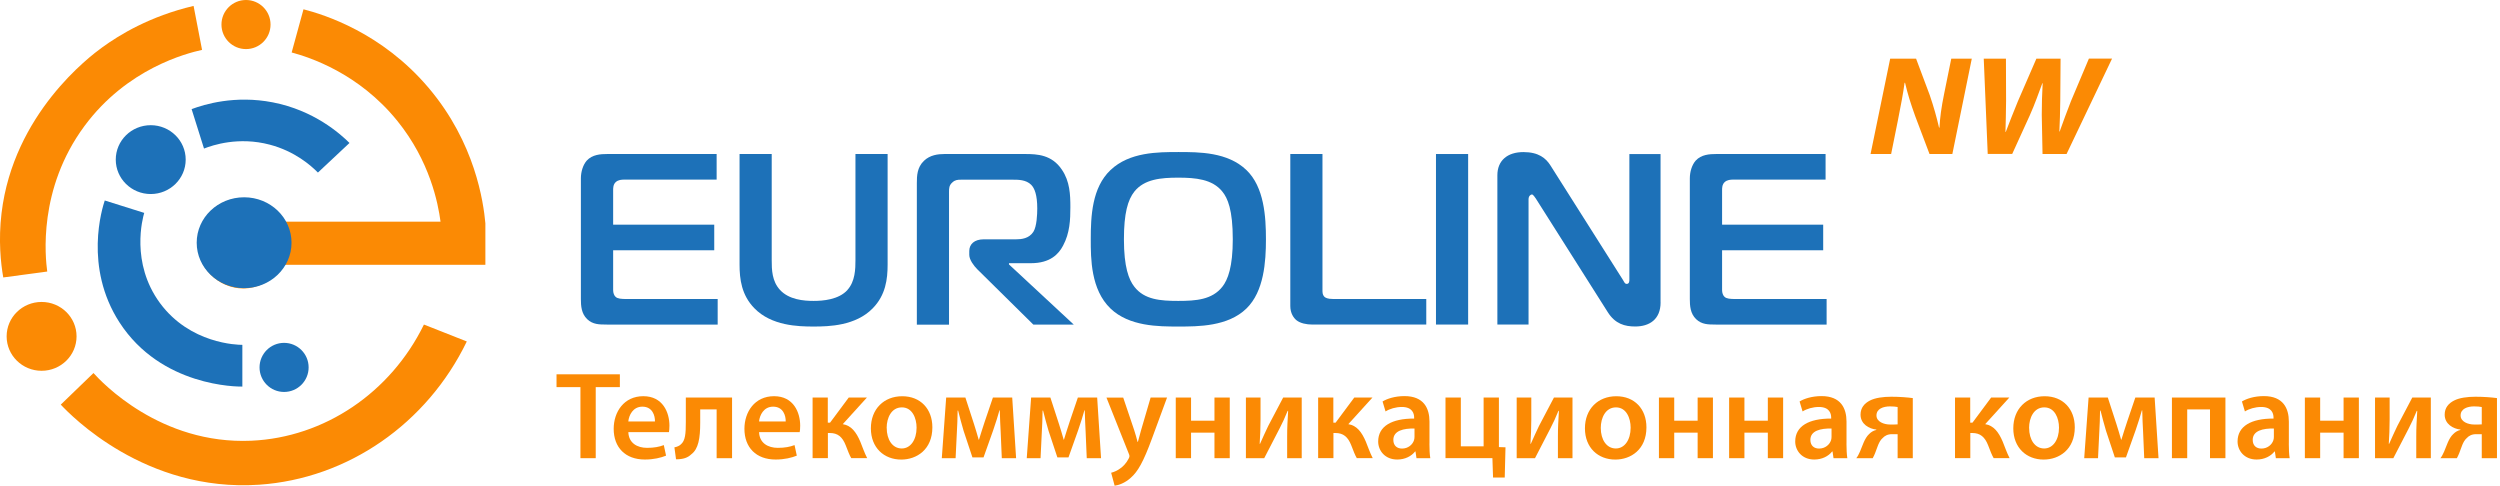 <?xml version="1.0" encoding="UTF-8"?> <svg xmlns="http://www.w3.org/2000/svg" width="453" height="88" viewBox="0 0 453 88" fill="none"> <g clip-path="url(#clip0_107_255)"> <path d="M16.938 67.596C18.409 69.223 29.02 80.594 45.549 79.858C58.792 79.27 70.792 71.144 76.817 58.809C79.408 59.83 81.992 60.852 84.583 61.874C77.381 76.768 63.026 86.733 46.98 87.829C26.314 89.235 12.818 75.248 11.011 73.319C12.989 71.414 14.96 69.501 16.938 67.596Z" fill="#FB8A04"></path> <path d="M26.134 38.576C25.865 39.475 23.608 47.617 28.995 54.925C34.44 62.299 42.999 62.487 43.914 62.487V70.049C43.089 70.065 29.192 70.106 21.638 58.4C15.164 48.361 18.524 37.71 18.982 36.328C21.369 37.08 23.747 37.824 26.134 38.576Z" fill="#1D71B8"></path> <path d="M34.718 19.774C37.023 18.916 42.541 17.208 49.432 18.548C56.904 20.003 61.596 24.197 63.329 25.905C61.424 27.696 59.511 29.486 57.607 31.268C56.348 30.001 53.438 27.41 48.868 26.208C43.219 24.72 38.576 26.29 36.966 26.919C36.214 24.532 35.47 22.153 34.718 19.766V19.774Z" fill="#1D71B8"></path> <path d="M54.999 1.684C58.71 2.649 69.166 5.87 77.684 15.941C86.12 25.914 87.599 36.631 87.951 40.465V47.977H51.32C49.743 50.658 46.931 52.31 43.963 52.269C40.219 52.22 36.761 49.506 35.993 45.68C35.282 42.132 37.056 38.576 39.974 36.941C43.661 34.881 48.778 36.132 51.468 40.162H79.825C79.376 36.786 77.888 29.2 72.01 21.924C64.972 13.21 56.029 10.366 52.849 9.507C53.56 6.899 54.28 4.292 54.991 1.692L54.999 1.684Z" fill="#FB8A04"></path> <path d="M36.606 9.041C33.81 9.662 23.02 12.401 15.303 22.84C6.842 34.276 8.216 46.644 8.559 49.203C5.902 49.563 3.245 49.914 0.589 50.274C0.139 47.666 -0.311 43.554 0.278 38.625C2.444 20.592 16.308 10.185 18.524 8.583C21.597 6.352 27.107 2.951 35.077 1.071L36.614 9.041H36.606Z" fill="#FB8A04"></path> <path d="M51.476 71.021C53.932 71.021 55.923 69.031 55.923 66.574C55.923 64.118 53.932 62.127 51.476 62.127C49.02 62.127 47.029 64.118 47.029 66.574C47.029 69.031 49.02 71.021 51.476 71.021Z" fill="#1D71B8"></path> <path d="M44.576 8.894C47.032 8.894 49.023 6.903 49.023 4.447C49.023 1.991 47.032 0 44.576 0C42.12 0 40.129 1.991 40.129 4.447C40.129 6.903 42.12 8.894 44.576 8.894Z" fill="#FB8A04"></path> <path d="M7.537 67.187C11.036 67.187 13.872 64.395 13.872 60.95C13.872 57.505 11.036 54.713 7.537 54.713C4.038 54.713 1.202 57.505 1.202 60.95C1.202 64.395 4.038 67.187 7.537 67.187Z" fill="#FB8A04"></path> <path d="M27.311 35.159C30.81 35.159 33.647 32.367 33.647 28.922C33.647 25.477 30.81 22.685 27.311 22.685C23.813 22.685 20.976 25.477 20.976 28.922C20.976 32.367 23.813 35.159 27.311 35.159Z" fill="#1D71B8"></path> <path d="M109.933 58.808C108.608 58.808 107.415 58.808 106.401 57.836C105.338 56.822 105.257 55.408 105.257 54.214V32.322C105.257 31.088 105.657 29.854 106.319 29.102C107.333 27.998 108.837 27.908 110.031 27.908H129.854V32.543H113.17C112.638 32.543 112.025 32.584 111.584 32.985C111.102 33.426 111.102 34.047 111.102 34.489V40.71H129.421V45.345H111.102V52.587C111.102 53.07 111.281 53.56 111.543 53.781C111.894 54.133 112.606 54.181 113.529 54.181H130.042V58.816H109.957L109.933 58.808Z" fill="#1D71B8"></path> <path d="M153.552 52.538C154.967 50.993 155.008 48.696 155.008 47.151V27.908H160.836V47.952C160.836 50.56 160.485 53.47 158.147 55.857C155.057 59.037 150.242 59.168 147.421 59.168C144.601 59.168 139.786 59.037 136.696 55.857C134.358 53.47 134.007 50.56 134.007 47.952V27.908H139.835V47.151C139.835 48.876 139.876 50.944 141.34 52.538C142.974 54.304 145.623 54.525 147.43 54.525C149.105 54.525 151.975 54.304 153.569 52.538H153.552Z" fill="#1D71B8"></path> <path d="M166.133 33.156C166.133 31.873 166.174 30.328 167.417 29.143C168.52 28.08 169.975 27.908 171.128 27.908H185.785C187.951 27.908 190.6 28.039 192.406 30.737C193.862 32.854 193.951 35.282 193.951 37.538C193.951 39.794 193.862 42.214 192.627 44.511C191.834 46.015 190.33 47.691 186.799 47.691H182.826V47.911L194.565 58.816H187.24L177.087 48.794C176.466 48.173 175.632 47.07 175.632 46.187V45.484C175.632 44.249 176.556 43.366 178.24 43.366H184.068C185.082 43.366 186.455 43.236 187.248 42.001C187.87 41.029 187.951 38.821 187.951 37.767C187.951 35.339 187.469 34.105 186.848 33.483C185.924 32.56 184.51 32.56 183.578 32.56H174.128C173.507 32.56 173.065 32.6 172.583 33.042C171.962 33.573 171.962 34.145 171.962 34.767V58.825H166.133V33.173V33.156Z" fill="#1D71B8"></path> <path d="M225.857 30.818C229.078 33.908 229.389 39.295 229.389 43.358C229.389 47.421 229.037 52.808 225.857 55.898C222.506 59.168 217.118 59.168 213.538 59.168C209.957 59.168 204.619 59.168 201.219 55.898C197.646 52.456 197.646 46.849 197.646 43.358C197.646 39.164 197.867 33.998 201.219 30.818C204.66 27.548 209.786 27.548 213.538 27.548C217.29 27.548 222.456 27.548 225.857 30.818ZM205.551 51.966C207.358 54.304 210.276 54.525 213.497 54.525C216.718 54.525 219.636 54.304 221.484 51.966C222.497 50.683 223.38 48.345 223.38 43.358C223.38 38.02 222.456 35.895 221.484 34.709C219.677 32.461 216.628 32.191 213.497 32.191C210.366 32.191 207.358 32.453 205.551 34.709C204.358 36.214 203.655 38.641 203.655 43.358C203.655 48.394 204.538 50.683 205.551 51.966Z" fill="#1D71B8"></path> <path d="M237.776 58.808C236.762 58.808 235.609 58.588 234.906 58.015C234.424 57.615 233.803 56.781 233.803 55.457V27.908H239.631V52.498C239.631 52.849 239.59 53.421 240.032 53.822C240.212 53.953 240.563 54.173 241.487 54.173H258.441V58.808H237.784H237.776Z" fill="#1D71B8"></path> <path d="M260.199 58.808V27.908H266.027V58.808H260.199Z" fill="#1D71B8"></path> <path d="M300.9 54.786C300.9 57.917 298.824 59.16 296.306 59.16C294.451 59.16 292.685 58.718 291.32 56.552L278.297 35.985C277.856 35.322 277.676 35.233 277.594 35.233C277.374 35.233 276.973 35.494 276.973 36.115V58.808H271.324V31.75C271.324 29.102 273.131 27.557 276.049 27.557C278.788 27.557 280.112 28.66 280.946 29.985L294.058 50.691C294.279 51.002 294.369 51.443 294.761 51.443C295.243 51.443 295.243 50.912 295.243 50.691V27.916H300.892V54.803L300.9 54.786Z" fill="#1D71B8"></path> <path d="M310.873 58.808C309.549 58.808 308.356 58.808 307.342 57.836C306.279 56.822 306.197 55.408 306.197 54.214V32.322C306.197 31.088 306.598 29.854 307.26 29.102C308.274 27.998 309.778 27.908 310.971 27.908H330.795V32.543H314.111C313.579 32.543 312.966 32.584 312.525 32.985C312.042 33.426 312.042 34.047 312.042 34.489V40.71H330.362V45.345H312.042V52.587C312.042 53.07 312.222 53.56 312.484 53.781C312.835 54.133 313.546 54.181 314.47 54.181H330.983V58.816H310.898L310.873 58.808Z" fill="#1D71B8"></path> <path d="M44.233 52.211C48.978 52.211 52.825 48.526 52.825 43.979C52.825 39.433 48.978 35.748 44.233 35.748C39.488 35.748 35.641 39.433 35.641 43.979C35.641 48.526 39.488 52.211 44.233 52.211Z" fill="#1D71B8"></path> <path d="M105.175 70.147H100.842V67.825H112.32V70.147H107.946V83.022H105.175V70.147Z" fill="#FB8A04"></path> <path d="M113.856 78.305C113.922 80.292 115.483 81.15 117.241 81.15C118.524 81.15 119.448 80.97 120.282 80.651L120.69 82.564C119.742 82.948 118.434 83.267 116.856 83.267C113.292 83.267 111.2 81.06 111.2 77.7C111.2 74.659 113.047 71.79 116.57 71.79C120.094 71.79 121.303 74.725 121.303 77.136C121.303 77.651 121.254 78.06 121.214 78.305H113.865H113.856ZM118.679 76.368C118.704 75.354 118.254 73.687 116.399 73.687C114.682 73.687 113.963 75.24 113.848 76.368H118.671H118.679Z" fill="#FB8A04"></path> <path d="M132.65 72.035V83.022H129.854V74.185H126.879V76.556C126.879 79.417 126.56 81.362 125.252 82.327C124.622 82.94 123.805 83.226 122.497 83.226L122.203 81.06C122.677 80.97 123.102 80.79 123.372 80.52C124.181 79.842 124.271 78.583 124.271 76.458V72.035H132.642H132.65Z" fill="#FB8A04"></path> <path d="M137.546 78.305C137.612 80.292 139.173 81.15 140.931 81.15C142.214 81.15 143.138 80.97 143.972 80.651L144.38 82.564C143.432 82.948 142.124 83.267 140.547 83.267C136.982 83.267 134.89 81.06 134.89 77.7C134.89 74.659 136.737 71.79 140.26 71.79C143.784 71.79 144.994 74.725 144.994 77.136C144.994 77.651 144.953 78.06 144.904 78.305H137.555H137.546ZM142.37 76.368C142.394 75.354 141.944 73.687 140.089 73.687C138.372 73.687 137.653 75.24 137.538 76.368H142.361H142.37Z" fill="#FB8A04"></path> <path d="M149.996 72.035V76.588H150.405L153.79 72.035H157.084L152.71 76.858C154.223 77.087 155.146 78.281 155.89 80.038C156.226 80.847 156.634 82.065 157.133 83.014H154.247C153.953 82.539 153.642 81.73 153.234 80.667C152.645 79.18 151.811 78.46 150.372 78.46H150.013V83.014H147.242V72.027H150.013L149.996 72.035Z" fill="#FB8A04"></path> <path d="M168.945 77.43C168.945 81.468 166.101 83.275 163.305 83.275C160.19 83.275 157.803 81.133 157.803 77.618C157.803 74.103 160.174 71.798 163.485 71.798C166.795 71.798 168.945 74.095 168.945 77.438V77.43ZM160.673 77.545C160.673 79.662 161.711 81.264 163.403 81.264C164.981 81.264 166.084 79.711 166.084 77.496C166.084 75.779 165.316 73.817 163.419 73.817C161.523 73.817 160.664 75.713 160.664 77.536L160.673 77.545Z" fill="#FB8A04"></path> <path d="M171.43 72.035H174.929L176.482 76.817C176.711 77.537 177.087 78.755 177.341 79.678H177.39C177.619 78.885 178.085 77.471 178.452 76.343L179.916 72.035H183.414L184.117 83.022H181.526L181.322 78.24C181.273 77.177 181.183 75.689 181.166 74.357H181.101C180.741 75.616 180.561 76.204 179.973 77.945L178.215 82.883H176.204L174.602 78.06C174.283 77.022 173.883 75.444 173.613 74.406H173.523C173.499 75.763 173.458 77.251 173.384 78.305L173.155 83.022H170.654L171.447 72.035H171.43Z" fill="#FB8A04"></path> <path d="M186.831 72.035H190.33L191.883 76.817C192.112 77.537 192.488 78.755 192.742 79.678H192.783C193.011 78.885 193.486 77.471 193.845 76.343L195.308 72.035H198.807L199.51 83.022H196.919L196.715 78.24C196.674 77.177 196.576 75.689 196.559 74.357H196.494C196.134 75.616 195.954 76.204 195.366 77.945L193.608 82.883H191.597L189.995 78.06C189.676 77.022 189.276 75.444 189.006 74.406H188.916C188.891 75.763 188.851 77.251 188.777 78.305L188.548 83.022H186.047L186.84 72.035H186.831Z" fill="#FB8A04"></path> <path d="M203.524 72.035L205.51 77.921C205.739 78.599 205.96 79.433 206.124 80.063H206.189C206.369 79.433 206.573 78.616 206.778 77.896L208.494 72.035H211.47L208.715 79.523C207.203 83.627 206.189 85.458 204.881 86.586C203.802 87.559 202.674 87.918 201.971 88.008L201.341 85.662C201.816 85.548 202.404 85.303 202.968 84.894C203.483 84.559 204.096 83.905 204.48 83.161C204.595 82.957 204.66 82.801 204.66 82.662C204.66 82.548 204.636 82.392 204.505 82.123L200.491 72.043H203.532L203.524 72.035Z" fill="#FB8A04"></path> <path d="M215.819 72.035V76.229H220.061V72.035H222.832V83.022H220.061V78.395H215.819V83.022H213.047V72.035H215.819Z" fill="#FB8A04"></path> <path d="M228.408 72.035V75.984C228.408 77.716 228.342 78.894 228.252 80.422H228.318C228.906 79.139 229.241 78.322 229.805 77.177L232.511 72.035H235.871V83.022H233.231V79.098C233.231 77.341 233.296 76.523 233.41 74.455H233.321C232.781 75.763 232.421 76.556 231.874 77.61C231.015 79.237 230.026 81.215 229.078 83.022H225.759V72.035H228.399H228.408Z" fill="#FB8A04"></path> <path d="M241.601 72.035V76.588H242.01L245.395 72.035H248.689L244.315 76.858C245.828 77.087 246.752 78.281 247.495 80.038C247.831 80.847 248.239 82.065 248.738 83.014H245.852C245.558 82.539 245.247 81.73 244.839 80.667C244.25 79.18 243.416 78.46 241.978 78.46H241.618V83.014H238.847V72.027H241.618L241.601 72.035Z" fill="#FB8A04"></path> <path d="M259.013 80.381C259.013 81.371 259.054 82.343 259.169 83.022H256.667L256.487 81.804H256.422C255.744 82.662 254.599 83.267 253.177 83.267C250.97 83.267 249.727 81.665 249.727 79.997C249.727 77.226 252.188 75.828 256.242 75.844V75.665C256.242 74.945 255.948 73.743 254.011 73.743C252.932 73.743 251.803 74.079 251.06 74.553L250.52 72.746C251.329 72.248 252.752 71.773 254.493 71.773C258.008 71.773 259.022 74.005 259.022 76.4V80.373L259.013 80.381ZM256.308 77.651C254.346 77.602 252.474 78.035 252.474 79.703C252.474 80.782 253.169 81.281 254.051 81.281C255.155 81.281 255.964 80.561 256.218 79.768C256.283 79.564 256.308 79.343 256.308 79.155V77.643V77.651Z" fill="#FB8A04"></path> <path d="M264.703 72.035V80.872H268.831V72.035H271.602V81.011L272.796 81.052L272.657 86.529H270.54L270.425 83.014H261.924V72.027H264.695L264.703 72.035Z" fill="#FB8A04"></path> <path d="M277.472 72.035V75.984C277.472 77.716 277.406 78.894 277.316 80.422H277.382C277.97 79.139 278.306 78.322 278.87 77.177L281.576 72.035H284.935V83.022H282.295V79.098C282.295 77.341 282.36 76.523 282.475 74.455H282.385C281.845 75.763 281.486 76.556 280.938 77.61C280.08 79.237 279.09 81.215 278.142 83.022H274.823V72.035H277.464H277.472Z" fill="#FB8A04"></path> <path d="M298.334 77.43C298.334 81.468 295.489 83.275 292.693 83.275C289.578 83.275 287.191 81.133 287.191 77.618C287.191 74.103 289.562 71.798 292.873 71.798C296.184 71.798 298.334 74.095 298.334 77.438V77.43ZM290.061 77.545C290.061 79.662 291.099 81.264 292.791 81.264C294.369 81.264 295.472 79.711 295.472 77.496C295.472 75.779 294.704 73.817 292.816 73.817C290.927 73.817 290.061 75.713 290.061 77.536V77.545Z" fill="#FB8A04"></path> <path d="M303.369 72.035V76.229H307.612V72.035H310.383V83.022H307.612V78.395H303.369V83.022H300.598V72.035H303.369Z" fill="#FB8A04"></path> <path d="M316.089 72.035V76.229H320.331V72.035H323.103V83.022H320.331V78.395H316.089V83.022H313.318V72.035H316.089Z" fill="#FB8A04"></path> <path d="M334.58 80.381C334.58 81.371 334.629 82.343 334.735 83.022H332.234L332.054 81.804H331.988C331.31 82.662 330.166 83.267 328.743 83.267C326.536 83.267 325.293 81.665 325.293 79.997C325.293 77.226 327.754 75.828 331.809 75.844V75.665C331.809 74.945 331.514 73.743 329.577 73.743C328.498 73.743 327.37 74.079 326.626 74.553L326.086 72.746C326.896 72.248 328.318 71.773 330.059 71.773C333.574 71.773 334.588 74.005 334.588 76.4V80.373L334.58 80.381ZM331.874 77.651C329.912 77.602 328.04 78.035 328.04 79.703C328.04 80.782 328.743 81.281 329.618 81.281C330.721 81.281 331.531 80.561 331.784 79.768C331.85 79.564 331.874 79.343 331.874 79.155V77.643V77.651Z" fill="#FB8A04"></path> <path d="M346.605 83.022H343.85V78.673H342.812C342.043 78.673 341.504 78.967 341.12 79.392C340.417 79.997 340.147 81.175 339.763 82.123C339.624 82.442 339.517 82.711 339.337 83.022H336.362C336.632 82.687 336.836 82.254 337.04 81.804C337.465 80.831 337.85 79.417 338.683 78.649C339.019 78.313 339.452 78.019 339.991 77.905V77.839C338.683 77.7 337.13 76.85 337.13 75.133C337.13 73.875 337.85 73.082 338.822 72.583C339.771 72.084 341.234 71.888 342.697 71.888C344.16 71.888 345.632 72.003 346.597 72.133V83.03L346.605 83.022ZM343.85 73.752C343.466 73.687 343.081 73.638 342.477 73.638C341.258 73.638 340.016 74.063 340.016 75.281C340.016 76.433 341.389 76.924 342.477 76.924C343.13 76.924 343.49 76.924 343.85 76.899V73.744V73.752Z" fill="#FB8A04"></path> <path d="M357.003 72.035V76.588H357.412L360.796 72.035H364.09L359.717 76.858C361.229 77.087 362.153 78.281 362.897 80.038C363.232 80.847 363.641 82.065 364.139 83.014H361.254C360.959 82.539 360.641 81.73 360.24 80.667C359.651 79.18 358.818 78.46 357.379 78.46H357.019V83.014H354.248V72.027H357.019L357.003 72.035Z" fill="#FB8A04"></path> <path d="M375.952 77.43C375.952 81.468 373.107 83.275 370.311 83.275C367.197 83.275 364.81 81.133 364.81 77.618C364.81 74.103 367.18 71.798 370.491 71.798C373.802 71.798 375.952 74.095 375.952 77.438V77.43ZM367.679 77.545C367.679 79.662 368.717 81.264 370.409 81.264C371.987 81.264 373.091 79.711 373.091 77.496C373.091 75.779 372.322 73.817 370.426 73.817C368.529 73.817 367.671 75.713 367.671 77.536L367.679 77.545Z" fill="#FB8A04"></path> <path d="M378.437 72.035H381.936L383.489 76.817C383.718 77.537 384.094 78.755 384.347 79.678H384.396C384.625 78.885 385.091 77.471 385.459 76.343L386.922 72.035H390.421L391.124 83.022H388.533L388.328 78.24C388.279 77.177 388.189 75.689 388.173 74.357H388.107C387.748 75.616 387.568 76.204 386.979 77.945L385.222 82.883H383.211L381.609 78.06C381.29 77.022 380.889 75.444 380.619 74.406H380.53C380.505 75.763 380.464 77.251 380.391 78.305L380.162 83.022H377.66L378.453 72.035H378.437Z" fill="#FB8A04"></path> <path d="M403.247 72.035V83.022H400.451V74.185H396.323V83.022H393.552V72.035H403.247Z" fill="#FB8A04"></path> <path d="M414.732 80.381C414.732 81.371 414.773 82.343 414.887 83.022H412.386L412.206 81.804H412.141C411.462 82.662 410.318 83.267 408.895 83.267C406.688 83.267 405.446 81.665 405.446 79.997C405.446 77.226 407.906 75.828 411.961 75.844V75.665C411.961 74.945 411.667 73.743 409.729 73.743C408.65 73.743 407.522 74.079 406.778 74.553L406.239 72.746C407.048 72.248 408.47 71.773 410.212 71.773C413.727 71.773 414.74 74.005 414.74 76.4V80.373L414.732 80.381ZM412.026 77.651C410.064 77.602 408.192 78.035 408.192 79.703C408.192 80.782 408.887 81.281 409.77 81.281C410.874 81.281 411.683 80.561 411.936 79.768C412.002 79.564 412.026 79.343 412.026 79.155V77.643V77.651Z" fill="#FB8A04"></path> <path d="M420.414 72.035V76.229H424.656V72.035H427.427V83.022H424.656V78.395H420.414V83.022H417.642V72.035H420.414Z" fill="#FB8A04"></path> <path d="M433.003 72.035V75.984C433.003 77.716 432.937 78.894 432.847 80.422H432.913C433.501 79.139 433.836 78.322 434.4 77.177L437.106 72.035H440.466V83.022H437.826V79.098C437.826 77.341 437.891 76.523 438.005 74.455H437.915C437.376 75.763 437.016 76.556 436.469 77.61C435.61 79.237 434.621 81.215 433.673 83.022H430.354V72.035H432.994H433.003Z" fill="#FB8A04"></path> <path d="M452.45 83.022H449.695V78.673H448.657C447.889 78.673 447.349 78.967 446.965 79.392C446.262 79.997 445.992 81.175 445.608 82.123C445.469 82.442 445.363 82.711 445.183 83.022H442.207C442.477 82.687 442.681 82.254 442.886 81.804C443.311 80.831 443.695 79.417 444.529 78.649C444.864 78.313 445.297 78.019 445.837 77.905V77.839C444.529 77.7 442.976 76.85 442.976 75.133C442.976 73.875 443.695 73.082 444.668 72.583C445.616 72.084 447.079 71.888 448.551 71.888C450.022 71.888 451.485 72.003 452.45 72.133V83.03V83.022ZM449.695 73.752C449.311 73.687 448.927 73.638 448.322 73.638C447.104 73.638 445.861 74.063 445.861 75.281C445.861 76.433 447.235 76.924 448.322 76.924C448.976 76.924 449.335 76.924 449.695 76.899V73.744V73.752Z" fill="#FB8A04"></path> <path d="M338.945 27.908L342.501 10.627H347.193L349.662 17.216C350.414 19.423 350.913 21.213 351.354 23.118H351.436C351.518 21.352 351.771 19.447 352.294 16.913L353.57 10.627H357.289L353.766 27.908H349.629L347.022 21.009C346.188 18.679 345.689 17.109 345.191 14.984L345.109 15.009C344.888 16.701 344.438 19.137 343.891 21.859L342.673 27.908H338.953H338.945Z" fill="#FB8A04"></path> <path d="M360.175 27.908L359.455 10.627H363.477L363.502 18.295C363.477 20.395 363.444 22.374 363.387 23.911H363.444C364.082 22.218 364.777 20.477 365.635 18.368L368.995 10.627H373.377L373.319 18.344C373.295 20.42 373.238 22.137 373.156 23.829H373.213C373.851 22.03 374.546 20.159 375.265 18.311L378.51 10.619H382.704L374.464 27.9H370.107L369.968 20.821C369.968 18.769 370.025 17.028 370.131 15.074H370.074C369.379 16.921 368.742 18.793 367.802 20.894L364.613 27.892H360.175V27.908Z" fill="#FB8A04"></path> </g> <defs> <clipPath id="clip0_107_255"> <rect width="452.45" height="88" fill="white"></rect> </clipPath> </defs> </svg> 